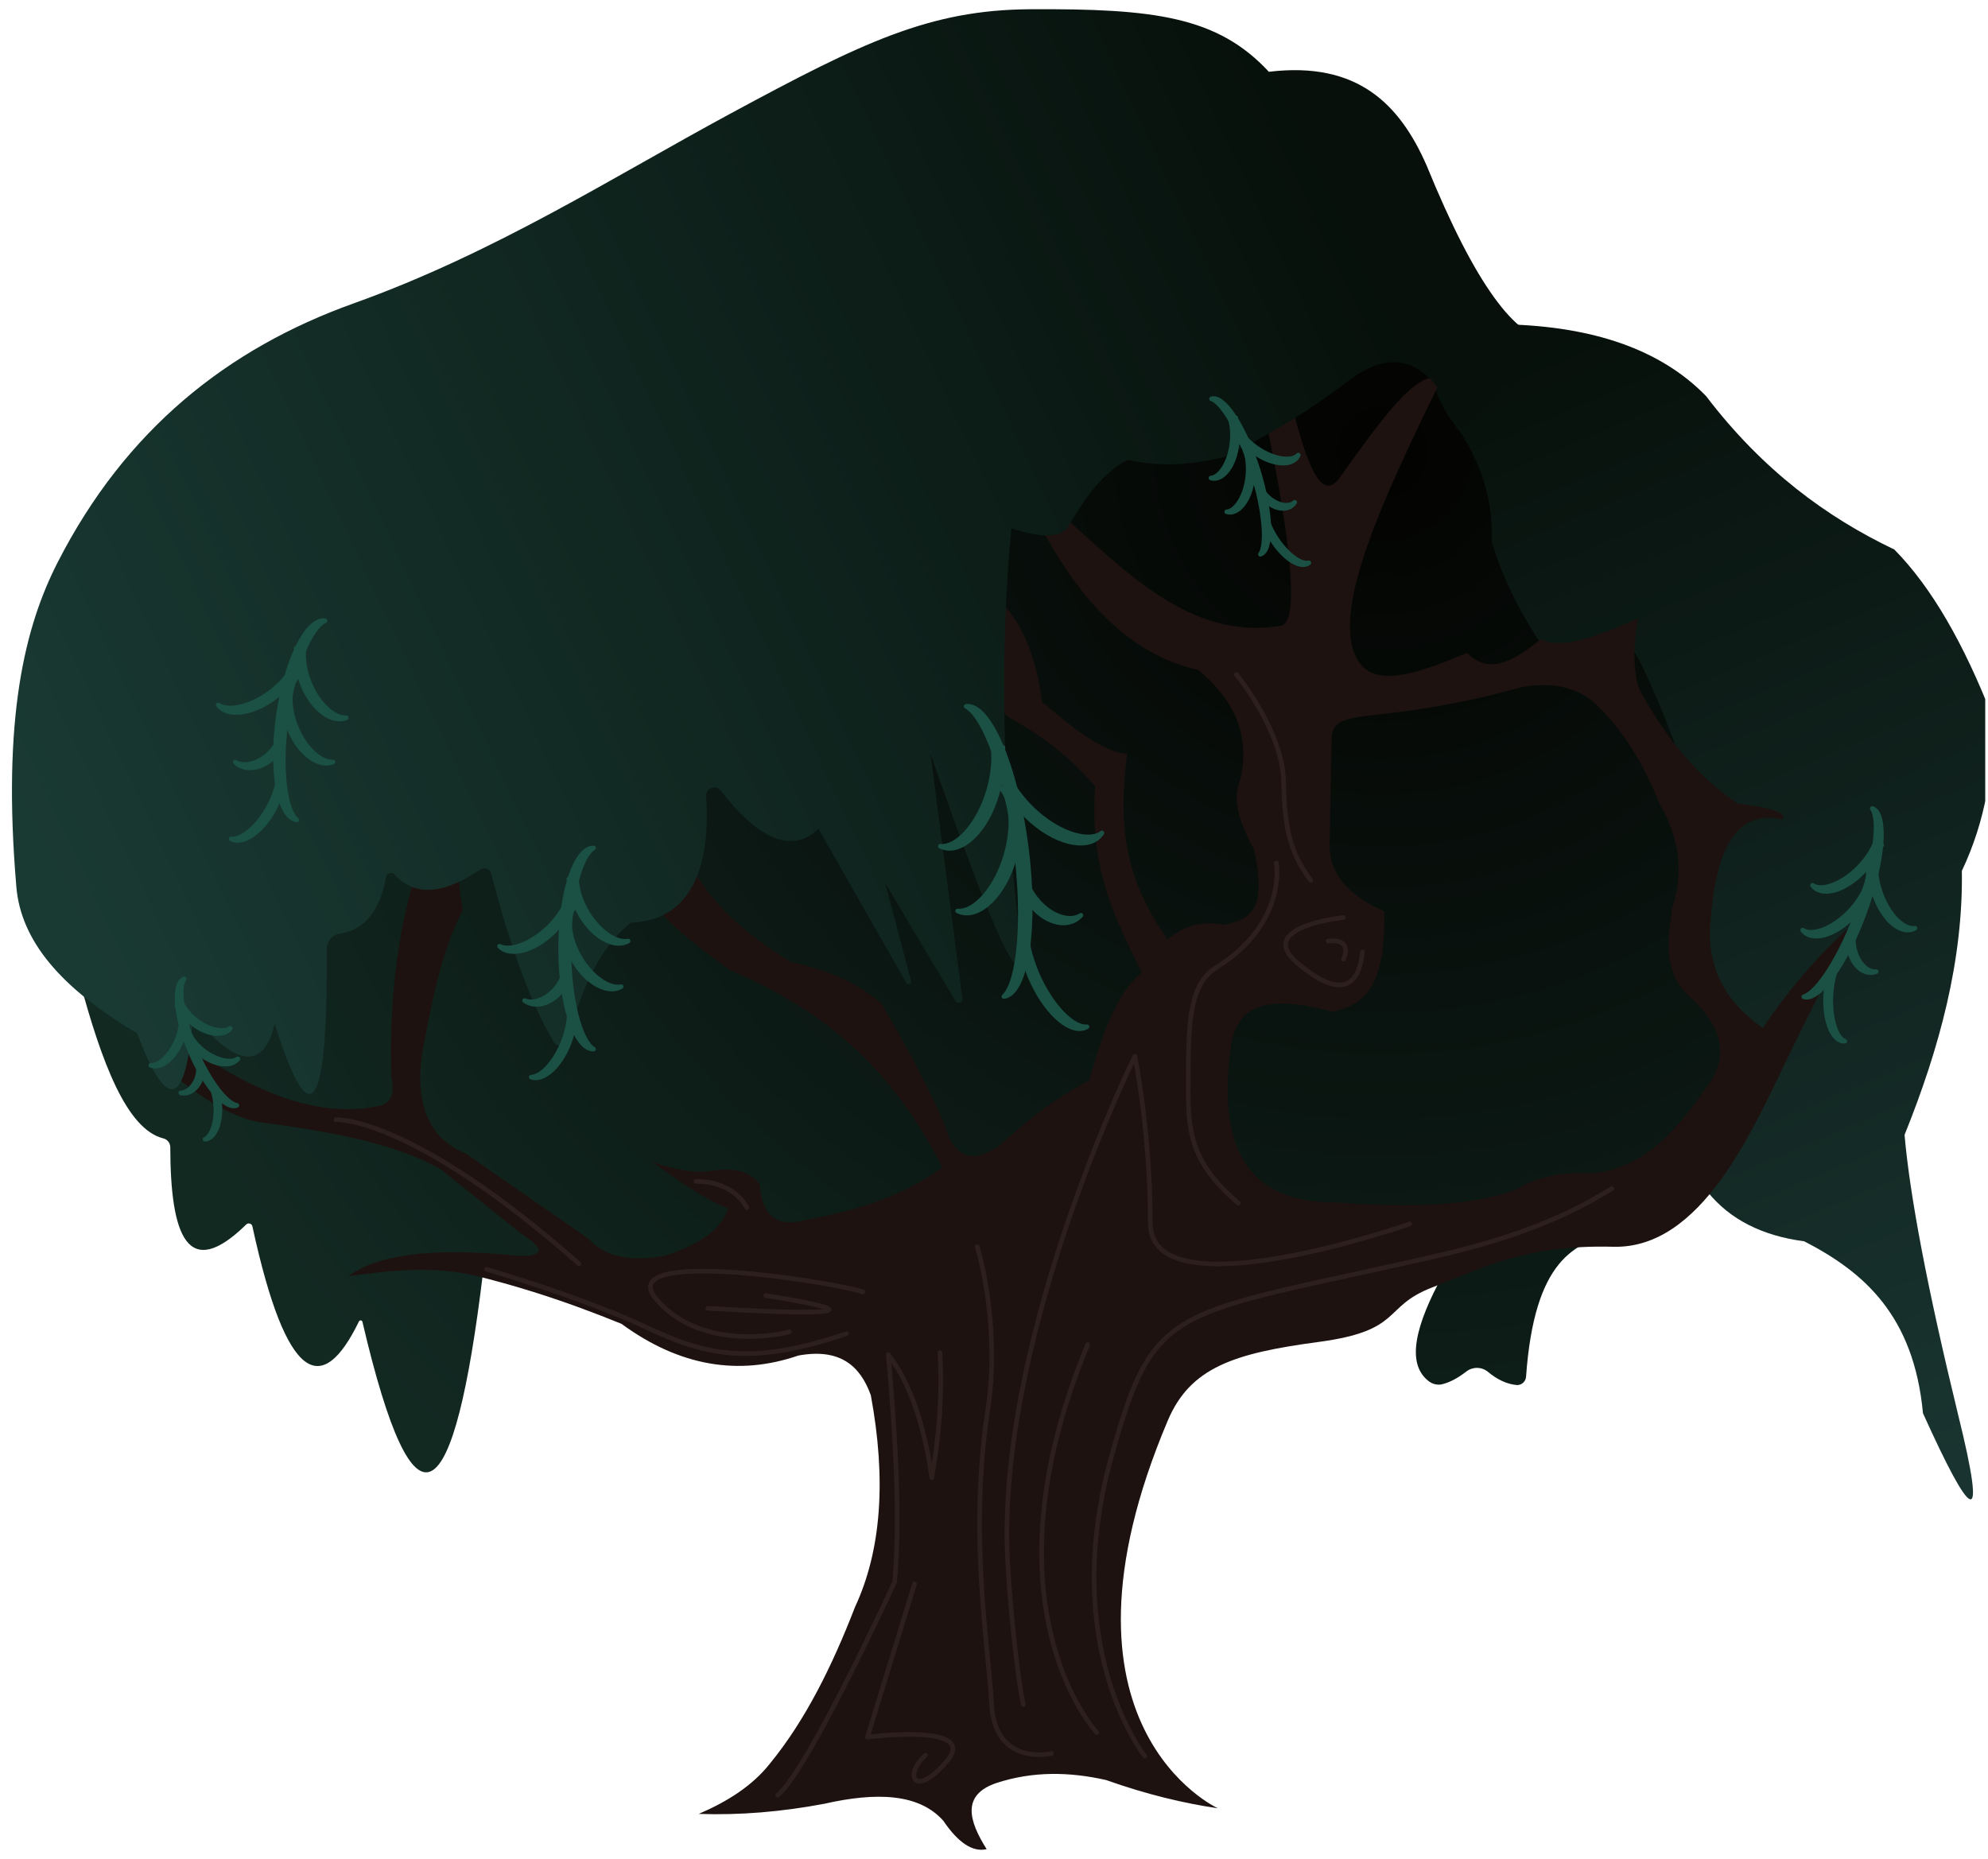<?xml version="1.0" encoding="UTF-8" standalone="no"?><!DOCTYPE svg PUBLIC "-//W3C//DTD SVG 1.1//EN" "http://www.w3.org/Graphics/SVG/1.1/DTD/svg11.dtd"><svg width="100%" height="100%" viewBox="0 0 432 404" version="1.1" xmlns="http://www.w3.org/2000/svg" xmlns:xlink="http://www.w3.org/1999/xlink" xml:space="preserve" xmlns:serif="http://www.serif.com/" style="fill-rule:evenodd;clip-rule:evenodd;stroke-linecap:round;stroke-linejoin:round;stroke-miterlimit:1.5;"><rect id="Tree1" x="0.601" y="0" width="430.798" height="404" style="fill:none;"/><clipPath id="_clip1"><rect x="0.601" y="0" width="430.798" height="404"/></clipPath><g clip-path="url(#_clip1)"><path id="Foliage-Behind" serif:id="Foliage Behind" d="M104.979,276.426c-6.262,51.947 -14.789,59.715 -26.221,10.833c-0.04,-0.165 -0.179,-0.288 -0.348,-0.307c-0.169,-0.019 -0.331,0.07 -0.406,0.223c-7.946,16.344 -15.706,13.658 -23.159,-20.664c-0.062,-0.282 -0.272,-0.509 -0.548,-0.593c-0.277,-0.083 -0.577,-0.012 -0.786,0.189c-12.815,12.556 -16.468,2.371 -16.508,-16.781c-0.002,-0.935 -0.655,-1.742 -1.569,-1.94c-7.904,-2.024 -13.329,-16.441 -18.098,-34.138l289.652,-150.823l54.473,74.098l18.915,115.465l-28.964,15.96c-9.287,1.994 -17.978,5.853 -19.795,31.254c-0.074,1.03 -0.94,1.823 -1.973,1.807c-2.204,-0.19 -4.301,-1.199 -6.313,-2.88c-1.355,-1.108 -3.295,-1.138 -4.683,-0.071c-1.912,1.484 -3.731,2.443 -5.454,2.817c-0.971,0.155 -1.962,-0.105 -2.733,-0.716c-5.005,-3.836 -2.849,-12.272 3.119,-23.147l-208.601,-0.586Z" style="fill:url(#_Radial2);"/><path id="Foliage-Center" serif:id="Foliage Center" d="M327.572,70.493c18.476,0.511 33.174,5.34 43.147,15.568c12.303,16.137 26.19,26.335 40.923,33.361c8.042,8.149 15.13,20.431 21.351,36.475c0.198,11.12 -1.404,22.241 -6.673,33.361c0.291,19.469 -4.848,38.52 -12.454,57.381c1.157,13.271 4.941,33.255 11.565,60.494c6.713,27.042 2.731,22.762 -7.562,0c-1.99,-21.267 -12.857,-30.699 -25.799,-37.364c-9.109,-1.203 -16.18,-4.737 -21.038,-10.799l8.218,-31.533l-9.608,-16.525l-1.921,-39.044c-5.428,-15.117 -10.21,-27.263 -14.422,-33.259l-17.182,3.215c-5.276,-7.7 -9.495,-15.702 -11.985,-24.197c0.339,-7.64 -1.577,-15.366 -6.413,-23.205c-11.066,-13.592 -7.018,-21.269 9.853,-23.929" style="fill:url(#_Linear3);"/><path id="Tree-Fill" serif:id="Tree Fill" d="M404.774,198.995c-2.968,4.098 -9.77,17.403 -16.284,30.825c-7.729,15.924 -18.719,41.624 -37.93,41.132c-19.211,-0.493 -28.571,4.68 -39.408,8.867c-10.837,4.187 -6.157,9.359 -24.63,11.822c-18.472,2.463 -27.894,5.58 -32.767,17.103c-28.126,66.498 10.891,84.239 10.891,84.239c-7.405,-1.095 -15.391,-2.982 -24.311,-6.144c-7.955,-1.794 -15.909,-1.943 -23.864,0.671c-7.393,2.525 -6.115,7.975 -2.066,14.36c-2.997,0.684 -6.128,-1.322 -9.401,-6.147c-5.267,-5.972 -14.548,-6.288 -25.878,-3.719c-9.301,1.758 -18.401,2.512 -27.29,2.204c6.241,-2.686 11.659,-6.105 15.478,-10.944c7.665,-9.369 13.497,-21.122 18.472,-33.989c5.765,-12.366 6.83,-27.774 3.448,-46.058c-2.307,-6.41 -6.728,-10.283 -15.763,-8.62c-12.94,4.444 -25.752,2.379 -38.423,-6.897c-5.972,-2.423 -12.229,-4.769 -19.143,-6.935c-4.115,-1.289 -8.463,-2.515 -13.122,-3.656c-9.204,-1.995 -18.159,-1.006 -27.093,0.247c6.003,-4.429 17.199,-6.462 37.191,-4.434c5.91,0.106 5.099,-1.803 0.247,-4.926l-17.241,-13.792c-7.793,-4.505 -18.745,-7.677 -39.654,-10.345c-8.296,-1.575 -15.914,-8.229 -23.645,-14.039l7.389,-2.956c13.929,9.581 27.919,16.355 42.117,13.547c2.875,-0.569 3.756,-2.356 2.956,-6.404c-0.558,-16.921 1.347,-33.701 7.112,-49.797l7.419,-0.202c-0.141,6.008 0.319,10.209 0.986,13.793c-4.515,8.717 -6.255,17.839 -8.431,28.906c-2.184,11.109 -0.216,20.204 9.169,24.048l26.601,18.473c3.663,4.058 9.341,5.017 16.502,3.694c7.545,-2.423 12.435,-5.769 13.792,-10.344c-3.042,-1.122 -7.26,-3.317 -16.502,-10.099c5.354,1.877 9.607,2.515 12.808,1.971c5.362,-0.846 8.726,0.304 10.591,2.955c0.454,6 2.892,9.711 10.344,7.636c12.299,-2.18 22.123,-5.922 29.31,-11.33c-11.753,-23.519 -28.113,-35.22 -46.058,-42.856c-12.945,-9.257 -14.418,-11.909 -17.98,-15.763l9.36,-7.389c3.434,7.022 9.876,14.137 21.92,21.428c7.95,1.625 14.467,4.551 19.458,8.867c6.121,10.308 10.631,19.005 13.793,26.354c2.017,7.33 6.038,8.648 11.822,4.679c5.194,-4.519 9.793,-8.933 19.704,-14.285c2.907,-11.154 6.539,-19.508 11.33,-23.398c-5.512,-11.319 -11.448,-22.214 -10.099,-40.393c-4.614,-5.509 -10.607,-10.593 -18.718,-15.025c-4.626,-3.336 -4.503,-12.542 -7.143,-18.226l4.926,-7.389c4.415,4.446 7.904,10.994 9.359,22.167c8.605,7.584 14.71,11.279 18.473,11.33c-1.455,12.68 -1.855,25.548 8.866,40.393c3.481,-3.101 7.512,-4.137 12.069,-3.202c4.921,-1.083 9.907,-2.061 6.65,-16.502c-3.803,-6.699 -4.533,-11.554 -2.955,-15.024c2.372,-10.218 -1.799,-17.709 -9.113,-23.891c-15.169,-3.31 -26.487,-15.659 -35.468,-33.497l4.188,-1.724c15.039,13.492 29.508,29.031 49.259,25.615c3.655,-0.858 2.874,-15.023 -3.694,-46.55l5.418,-3.695c3.817,15.504 6.986,23.703 11.084,17.98c8.446,-11.794 17.03,-24.16 21.92,-21.182c-12.161,25.036 -24.017,49.884 -18.294,60.557c3.1,5.78 10.315,4.64 23.959,-1.199c4.993,5.029 10.476,1.483 16.01,-2.955c4.481,2.143 11.285,-0.177 21.149,-4.493c-0.972,4.847 -1.17,11.559 0.279,15.33c6.16,11.519 13.384,19.545 21.428,24.876c7.439,0.885 10.775,2.026 9.605,3.448c-10.318,-2.311 -14.347,7.033 -15.516,21.675c-1.076,9.768 2.72,17.642 11.329,23.644c6.013,-8.918 13.064,-17.175 21.703,-24.421c0.751,-1.036 1.256,-1.484 1.449,-1.194c-0.488,0.395 -0.971,0.793 -1.449,1.194Zm-105.191,-43.731c-8.78,0.914 -10.168,1.716 -10.246,5.911l-0.394,22.069c-0.226,7.009 4.481,11.552 11.822,14.777c0.442,17.73 -5.122,20.241 -11.034,21.872c-11.619,-2.978 -20.742,-3.369 -22.266,7.684c-2.994,21.713 3.599,33.839 22.463,33.694c18.136,1.44 31.137,0.425 39.605,-2.759c4.068,-2.557 9.513,-3.932 16.945,-3.546c11.802,-1.391 18.891,-10.638 25.615,-20.492c3.398,-6 1.515,-11.76 -4.335,-17.34c-6.546,-5.5 -5.448,-12.699 -4.335,-19.901c2.568,-7.923 1.399,-15.379 -2.758,-22.462c-3.538,-8.968 -7.982,-15.898 -13.202,-21.083c-3.99,-4.14 -9.592,-5.66 -16.945,-4.335c-9.897,2.799 -20.197,4.793 -30.935,5.911Z" style="fill:#1d1210;"/><g id="Tree-Lines" serif:id="Tree Lines"><path d="M73.025,243.338c0,0 16.157,-0.985 52.806,31.329" style="fill:none;stroke:#2d1f1c;stroke-width:1px;"/><path d="M105.733,275.849c0,0 20.886,6.109 34.285,12.414c13.399,6.305 22.857,8.67 43.94,1.576" style="fill:none;stroke:#2d1f1c;stroke-width:1px;"/><path d="M171.544,289.445c0,0 -18.324,4.926 -28.767,-6.896c-10.443,-11.823 39.407,-3.744 44.728,-1.774" style="fill:none;stroke:#2d1f1c;stroke-width:1px;"/><path d="M153.811,284.322c0,0 49.654,3.153 12.61,-2.758" style="fill:none;stroke:#2d1f1c;stroke-width:1px;"/><path d="M162.284,262.451c0,0 -2.562,-5.714 -11.035,-5.714" style="fill:none;stroke:#2d1f1c;stroke-width:1px;"/><path d="M268.685,146.592c0,0 10.049,12.216 10.246,23.25c0.197,11.035 1.773,15.961 5.911,21.478" style="fill:none;stroke:#2d1f1c;stroke-width:1px;"/><path d="M291.935,199.398c0,0 -19.31,1.971 -10.049,9.852c9.261,7.882 13.399,5.32 14.187,-2.364" style="fill:none;stroke:#2d1f1c;stroke-width:1px;"/><path d="M291.935,208.462c0,0 2.365,-4.532 -3.35,-3.941" style="fill:none;stroke:#2d1f1c;stroke-width:1px;"/><path d="M277.354,187.576c0,0 2.428,13.014 -13.004,22.659c-4.729,2.956 -6.109,8.67 -6.109,21.084c0,12.413 -1.182,19.901 10.838,30.147" style="fill:none;stroke:#2d1f1c;stroke-width:1px;"/><path d="M306.319,265.998c0,0 -56.353,19.703 -56.353,-0.198c0,-19.9 -3.35,-36.255 -3.35,-36.255c0,0 -28.849,58.416 -27.782,106.401c0.197,8.867 2.167,28.571 3.546,34.482" style="fill:none;stroke:#2d1f1c;stroke-width:1px;"/><path d="M238.341,376.536c0,0 -25.616,-27.388 -1.971,-84.332" style="fill:none;stroke:#2d1f1c;stroke-width:1px;"/><path d="M248.784,381.659c0,0 -18.818,-23.476 -7.291,-65.022c9.458,-34.088 12.878,-30.493 70.934,-43.743c23.777,-5.427 34.088,-12.414 37.832,-14.581" style="fill:none;stroke:#2d1f1c;stroke-width:1px;"/><path d="M228.489,381.068c0,0 -12.217,2.956 -13.005,-10.64c-0.788,-13.596 -4.955,-37.001 -0.788,-64.432c2.364,-15.566 -0.985,-30.738 -2.365,-35.073" style="fill:none;stroke:#2d1f1c;stroke-width:1px;"/><path d="M204.253,293.977c0.55,9.349 -0.222,18.368 -1.774,27.191c-1.619,-11.487 -4.685,-20.563 -9.457,-26.797c2.225,24.725 2.307,39.447 1.379,49.457c0,0 -18.916,41.181 -25.418,46.304" style="fill:none;stroke:#2d1f1c;stroke-width:1px;"/><path d="M198.736,344.222l-10.246,33.3c0,0 24.235,-3.153 17.339,5.123c-6.896,8.275 -9.655,3.349 -4.729,-1.183" style="fill:none;stroke:#2d1f1c;stroke-width:1px;"/></g><path id="Foliage-Top" serif:id="Foliage Top" d="M336.719,73.867l-19.306,19.306c-6.664,-15.956 -14.937,-17.438 -24.132,-10.619c-10.402,7.991 -18.905,12.564 -27.188,16.741c-7.211,1.805 -14.245,2.201 -21.034,0.632c-5.094,2.561 -9.299,8.087 -13.127,14.867c-1.716,1.802 -4.977,2.416 -12.178,0c-2.653,28.565 -1.825,57.323 1.74,87.934c2.05,17.613 -5.32,1.262 -19.295,-38.906c0,0 5.256,40.375 6.928,53.22c0.05,0.38 -0.174,0.742 -0.536,0.867c-0.362,0.126 -0.762,-0.02 -0.958,-0.35c-4.541,-7.623 -15.24,-25.585 -15.24,-25.585c0,0 3.69,14.057 5.57,21.217c0.07,0.27 -0.07,0.551 -0.328,0.656c-0.258,0.105 -0.555,0.003 -0.693,-0.239c-5.349,-9.381 -19.099,-33.496 -19.099,-33.496c-6.283,6.155 -14.031,1.022 -21.275,-8.317c-0.475,-0.603 -1.288,-0.827 -2.006,-0.553c-0.717,0.275 -1.173,0.984 -1.124,1.751c1.022,14.934 -2.924,27.065 -16.399,27.521c-7.079,5.908 -10.993,14.98 -13.513,25.447c-0.161,0.675 -0.709,1.188 -1.392,1.306c-0.684,0.118 -1.372,-0.182 -1.75,-0.763c-4.995,-8.297 -9.517,-20.696 -13.632,-36.627c-0.127,-0.49 -0.483,-0.888 -0.955,-1.069c-0.472,-0.181 -1.003,-0.123 -1.425,0.156c-6.971,4.629 -13.474,6.601 -18.655,1.082c-0.28,-0.291 -0.699,-0.4 -1.085,-0.284c-0.386,0.117 -0.674,0.44 -0.746,0.837c-1.363,7.601 -4.824,11.541 -10.11,12.32c-1.6,0.251 -2.775,1.634 -2.765,3.253c0.183,33.92 -3.16,42.294 -11.311,16.326c-2.339,9.654 -7.874,9.722 -17.034,-1.085c-0.115,-0.132 -0.297,-0.182 -0.463,-0.127c-0.166,0.054 -0.284,0.202 -0.299,0.376c-1.612,18.929 -5.605,20.17 -12.095,2.892c-16.762,-9.89 -25.267,-20.213 -26.254,-31.79c-3.141,-36.868 1.887,-56.693 8.995,-70.594c14.721,-28.784 36.878,-46.413 64.251,-56.219c30.839,-11.048 56.224,-27.388 82.167,-41.392c28.462,-15.364 43.018,-22.423 64.868,-22.55c27.022,-0.156 40.739,1.575 51.895,13.592c19.326,-2.335 28.468,7.105 34.288,20.387c10.677,26.177 19.397,37.429 26.7,37.879Z" style="fill:url(#_Linear4);"/><g id="Crescent-Leaves" serif:id="Crescent Leaves"><g id="Leaf"><path d="M128.973,184.281c-3.945,0 -7.148,9.796 -7.148,21.862c0,12.067 3.203,21.863 7.148,21.863c-2.959,-1.822 -5.361,-10.991 -5.361,-21.863c0,-10.871 2.402,-20.04 5.361,-21.862Z" style="fill:#1a5144;stroke:#1a5144;stroke-width:1px;"/><path d="M126.368,187.13c-2.89,1.685 -2.968,6.946 -0.173,11.741c2.795,4.796 7.411,7.322 10.301,5.637c-2.59,0.54 -6.474,-2.079 -8.992,-6.4c-2.518,-4.321 -2.882,-8.991 -1.136,-10.978Z" style="fill:#1a5144;stroke:#1a5144;stroke-width:1px;"/><path d="M124.853,197.049c-2.891,1.685 -2.969,6.946 -0.174,11.742c2.795,4.796 7.411,7.321 10.302,5.637c-2.59,0.539 -6.474,-2.079 -8.992,-6.4c-2.518,-4.321 -2.882,-8.991 -1.136,-10.979Z" style="fill:#1a5144;stroke:#1a5144;stroke-width:1px;"/><path d="M115.428,234.081c2.69,0.985 6.428,-2.457 8.341,-7.683c1.914,-5.225 1.284,-10.267 -1.406,-11.253c1.728,1.528 1.912,6.099 0.188,10.807c-1.724,4.708 -4.817,8.079 -7.123,8.129Z" style="fill:#1a5144;stroke:#1a5144;stroke-width:1px;"/><path d="M113.985,217.449c2.249,1.702 5.873,0.707 8.089,-2.22c2.215,-2.928 2.189,-6.686 -0.06,-8.388c1.352,1.718 1.038,4.979 -0.959,7.617c-1.996,2.637 -5.049,3.825 -7.07,2.991Z" style="fill:#1a5144;stroke:#1a5144;stroke-width:1px;"/><path d="M108.553,205.648c2.275,2.349 7.491,0.994 11.64,-3.024c4.149,-4.017 5.671,-9.187 3.396,-11.536c1.079,2.369 -0.688,6.852 -4.427,10.472c-3.738,3.62 -8.276,5.243 -10.609,4.088Z" style="fill:#1a5144;stroke:#1a5144;stroke-width:1px;"/></g><g id="Leaf1" serif:id="Leaf"><path d="M70.631,134.909c-3.906,-0.554 -8.451,8.696 -10.145,20.643c-1.693,11.947 0.103,22.096 4.009,22.65c-2.674,-2.219 -3.765,-11.635 -2.24,-22.399c1.526,-10.764 5.191,-19.506 8.376,-20.894Z" style="fill:#1a5144;stroke:#1a5144;stroke-width:1px;"/><path d="M67.653,137.364c-3.099,1.263 -3.914,6.461 -1.82,11.601c2.095,5.141 6.31,8.289 9.409,7.027c-2.64,0.171 -6.118,-2.967 -8.005,-7.598c-1.887,-4.632 -1.592,-9.307 0.416,-11.03Z" style="fill:#1a5144;stroke:#1a5144;stroke-width:1px;"/><path d="M64.76,146.973c-3.098,1.262 -3.914,6.46 -1.819,11.601c2.094,5.14 6.31,8.289 9.408,7.027c-2.64,0.17 -6.118,-2.967 -8.005,-7.599c-1.887,-4.631 -1.592,-9.306 0.416,-11.029Z" style="fill:#1a5144;stroke:#1a5144;stroke-width:1px;"/><path d="M50.231,182.315c2.525,1.353 6.709,-1.531 9.338,-6.436c2.628,-4.905 2.711,-9.986 0.186,-11.339c1.497,1.756 1.038,6.307 -1.33,10.726c-2.368,4.42 -5.903,7.323 -8.194,7.049Z" style="fill:#1a5144;stroke:#1a5144;stroke-width:1px;"/><path d="M51.137,165.645c1.988,2.001 5.716,1.525 8.32,-1.063c2.605,-2.587 3.106,-6.312 1.119,-8.313c1.097,1.892 0.328,5.076 -2.019,7.407c-2.347,2.331 -5.536,3.079 -7.42,1.969Z" style="fill:#1a5144;stroke:#1a5144;stroke-width:1px;"/><path d="M47.415,153.199c1.923,2.645 7.277,2.036 11.949,-1.36c4.672,-3.396 6.904,-8.3 4.981,-10.946c0.737,2.497 -1.643,6.688 -5.852,9.748c-4.21,3.059 -8.93,4.029 -11.078,2.558Z" style="fill:#1a5144;stroke:#1a5144;stroke-width:1px;"/></g><g id="Leaf2" serif:id="Leaf"><path d="M40.015,212.736c-2.48,1.034 -1.925,8.032 1.238,15.617c3.162,7.586 7.744,12.905 10.224,11.871c-2.338,-0.37 -6.251,-5.505 -9.101,-12.339c-2.85,-6.835 -3.743,-13.229 -2.361,-15.149Z" style="fill:#1a5144;stroke:#1a5144;stroke-width:1px;"/><path d="M39.125,215.21c-1.376,1.816 -0.045,5.144 2.969,7.426c3.014,2.283 6.578,2.66 7.953,0.844c-1.487,1.018 -4.615,0.39 -7.33,-1.667c-2.716,-2.056 -4.169,-4.896 -3.592,-6.603Z" style="fill:#1a5144;stroke:#1a5144;stroke-width:1px;"/><path d="M40.772,221.843c-1.375,1.816 -0.045,5.144 2.969,7.426c3.014,2.283 6.578,2.661 7.954,0.844c-1.487,1.018 -4.615,0.39 -7.331,-1.667c-2.716,-2.056 -4.168,-4.896 -3.592,-6.603Z" style="fill:#1a5144;stroke:#1a5144;stroke-width:1px;"/><path d="M44.554,247.593c1.949,-0.086 3.397,-3.23 3.23,-7.016c-0.166,-3.787 -1.884,-6.791 -3.834,-6.706c1.487,0.508 2.801,3.333 2.951,6.745c0.15,3.411 -0.91,6.341 -2.347,6.977Z" style="fill:#1a5144;stroke:#1a5144;stroke-width:1px;"/><path d="M39.287,237.515c1.86,0.481 3.878,-1.094 4.503,-3.515c0.626,-2.421 -0.376,-4.777 -2.236,-5.258c1.301,0.726 1.958,2.859 1.394,5.04c-0.564,2.181 -2.172,3.728 -3.661,3.733Z" style="fill:#1a5144;stroke:#1a5144;stroke-width:1px;"/><path d="M32.779,231.52c2.046,0.881 4.97,-1.338 6.525,-4.951c1.555,-3.614 1.157,-7.262 -0.889,-8.143c1.3,1.206 1.364,4.488 -0.038,7.744c-1.401,3.256 -3.829,5.465 -5.598,5.35Z" style="fill:#1a5144;stroke:#1a5144;stroke-width:1px;"/></g><g id="Leaf3" serif:id="Leaf"><path d="M209.957,153.511c4.928,-0.64 10.763,12.97 13.023,30.373c2.26,17.404 0.094,32.053 -4.833,32.693c3.354,-3.108 4.637,-16.722 2.601,-32.403c-2.036,-15.68 -6.754,-28.515 -10.791,-30.663Z" style="fill:#1a5144;stroke:#1a5144;stroke-width:1px;"/><path d="M213.744,157.198c3.926,1.961 5.009,9.537 2.416,16.907c-2.594,7.37 -7.886,11.762 -11.813,9.801c3.336,0.358 7.698,-4.049 10.034,-10.689c2.336,-6.641 1.916,-13.435 -0.637,-16.019Z" style="fill:#1a5144;stroke:#1a5144;stroke-width:1px;"/><path d="M217.495,171.259c3.926,1.961 5.009,9.536 2.415,16.907c-2.593,7.37 -7.886,11.762 -11.812,9.801c3.336,0.358 7.698,-4.049 10.034,-10.689c2.336,-6.641 1.916,-13.436 -0.637,-16.019Z" style="fill:#1a5144;stroke:#1a5144;stroke-width:1px;"/><path d="M236.204,223.14c-3.176,1.858 -8.49,-2.501 -11.859,-9.727c-3.369,-7.226 -3.526,-14.601 -0.35,-16.458c-1.874,2.484 -1.247,9.106 1.789,15.617c3.035,6.51 7.53,10.87 10.42,10.568Z" style="fill:#1a5144;stroke:#1a5144;stroke-width:1px;"/><path d="M234.891,198.918c-2.49,2.819 -7.204,1.973 -10.52,-1.89c-3.316,-3.862 -3.987,-9.287 -1.497,-12.107c-1.366,2.698 -0.363,7.35 2.625,10.83c2.988,3.48 7.024,4.698 9.392,3.167Z" style="fill:#1a5144;stroke:#1a5144;stroke-width:1px;"/><path d="M239.466,181.016c-2.402,3.758 -9.17,2.65 -15.106,-2.472c-5.935,-5.122 -8.804,-12.33 -6.403,-16.088c-0.905,3.592 2.143,9.771 7.491,14.386c5.348,4.615 11.321,6.219 14.018,4.174Z" style="fill:#1a5144;stroke:#1a5144;stroke-width:1px;"/></g><g id="Leaf4" serif:id="Leaf"><path d="M406.861,175.702c3.196,1.164 2.453,11.275 -1.66,22.565c-4.112,11.289 -10.046,19.51 -13.242,18.345c3.018,-0.831 8.089,-8.701 11.794,-18.873c3.706,-10.171 4.884,-19.459 3.108,-22.037Z" style="fill:#1a5144;stroke:#1a5144;stroke-width:1px;"/><path d="M408,179.137c1.768,2.429 0.038,7.374 -3.861,11.036c-3.9,3.662 -8.501,4.663 -10.269,2.233c1.915,1.27 5.955,-0.034 9.468,-3.333c3.513,-3.3 5.399,-7.561 4.662,-9.936Z" style="fill:#1a5144;stroke:#1a5144;stroke-width:1px;"/><path d="M405.847,188.865c1.768,2.429 0.038,7.374 -3.861,11.036c-3.899,3.662 -8.5,4.663 -10.268,2.233c1.914,1.27 5.954,-0.034 9.467,-3.333c3.513,-3.3 5.4,-7.561 4.662,-9.936Z" style="fill:#1a5144;stroke:#1a5144;stroke-width:1px;"/><path d="M400.864,226.293c-2.516,0.128 -4.371,-4.196 -4.141,-9.65c0.23,-5.453 2.459,-9.985 4.975,-10.113c-1.922,0.92 -3.628,5.142 -3.836,10.056c-0.207,4.913 1.15,8.98 3.002,9.707Z" style="fill:#1a5144;stroke:#1a5144;stroke-width:1px;"/><path d="M407.701,211.158c-2.402,0.929 -5,-1.072 -5.798,-4.464c-0.797,-3.393 0.505,-6.902 2.907,-7.83c-1.681,1.208 -2.537,4.352 -1.818,7.409c0.718,3.057 2.787,5.069 4.709,4.885Z" style="fill:#1a5144;stroke:#1a5144;stroke-width:1px;"/><path d="M416.125,201.72c-2.644,1.527 -6.409,-1.28 -8.402,-6.264c-1.993,-4.984 -1.464,-10.269 1.18,-11.796c-1.682,1.898 -1.778,6.614 0.018,11.105c1.796,4.49 4.92,7.348 7.204,6.955Z" style="fill:#1a5144;stroke:#1a5144;stroke-width:1px;"/></g><g id="Leaf5" serif:id="Leaf"><path d="M263.273,86.675c2.64,-0.829 7.16,6.068 10.088,15.391c2.928,9.324 3.161,17.566 0.521,18.395c1.538,-2.03 0.921,-9.619 -1.717,-18.019c-2.637,-8.401 -6.47,-14.981 -8.892,-15.767Z" style="fill:#1a5144;stroke:#1a5144;stroke-width:1px;"/><path d="M265.708,88.329c2.343,0.695 3.671,4.744 2.964,9.036c-0.706,4.293 -3.183,7.215 -5.526,6.521c1.864,-0.128 3.828,-2.967 4.465,-6.835c0.637,-3.868 -0.253,-7.553 -1.903,-8.722Z" style="fill:#1a5144;stroke:#1a5144;stroke-width:1px;"/><path d="M269.128,95.675c2.344,0.695 3.672,4.744 2.965,9.036c-0.707,4.293 -3.183,7.215 -5.526,6.521c1.864,-0.128 3.828,-2.967 4.465,-6.835c0.637,-3.868 -0.253,-7.553 -1.904,-8.722Z" style="fill:#1a5144;stroke:#1a5144;stroke-width:1px;"/><path d="M284.421,122.308c-1.562,1.327 -4.898,-0.548 -7.447,-4.183c-2.548,-3.635 -3.35,-7.664 -1.789,-8.99c-0.786,1.543 0.2,5.114 2.496,8.389c2.297,3.275 5.184,5.23 6.74,4.784Z" style="fill:#1a5144;stroke:#1a5144;stroke-width:1px;"/><path d="M281.351,109.154c-1.092,1.787 -3.759,1.78 -5.952,-0.016c-2.193,-1.796 -3.087,-4.706 -1.995,-6.493c-0.488,1.612 0.514,4.065 2.489,5.684c1.976,1.618 4.308,1.894 5.458,0.825Z" style="fill:#1a5144;stroke:#1a5144;stroke-width:1px;"/><path d="M282.122,98.894c-0.952,2.293 -4.771,2.343 -8.522,0.11c-3.752,-2.233 -6.024,-5.907 -5.072,-8.2c-0.148,2.057 2.123,5.15 5.503,7.161c3.38,2.012 6.811,2.312 8.091,0.929Z" style="fill:#1a5144;stroke:#1a5144;stroke-width:1px;"/></g></g></g><defs><radialGradient id="_Radial2" cx="0" cy="0" r="1" gradientUnits="userSpaceOnUse" gradientTransform="matrix(-268.667,130.775,-130.775,-268.667,301.773,98.961)"><stop offset="0" style="stop-color:#030301;stop-opacity:1"/><stop offset="1" style="stop-color:#122922;stop-opacity:1"/></radialGradient><linearGradient id="_Linear3" x1="0" y1="0" x2="1" y2="0" gradientUnits="userSpaceOnUse" gradientTransform="matrix(-104.88,-240.361,240.361,-104.88,424.948,318.349)"><stop offset="0" style="stop-color:#193430;stop-opacity:1"/><stop offset="1" style="stop-color:#07100b;stop-opacity:1"/></linearGradient><linearGradient id="_Linear4" x1="0" y1="0" x2="1" y2="0" gradientUnits="userSpaceOnUse" gradientTransform="matrix(292.932,-132.568,93.534,206.68,16.329,208.677)"><stop offset="0" style="stop-color:#193a33;stop-opacity:1"/><stop offset="1" style="stop-color:#07100b;stop-opacity:1"/></linearGradient></defs></svg>